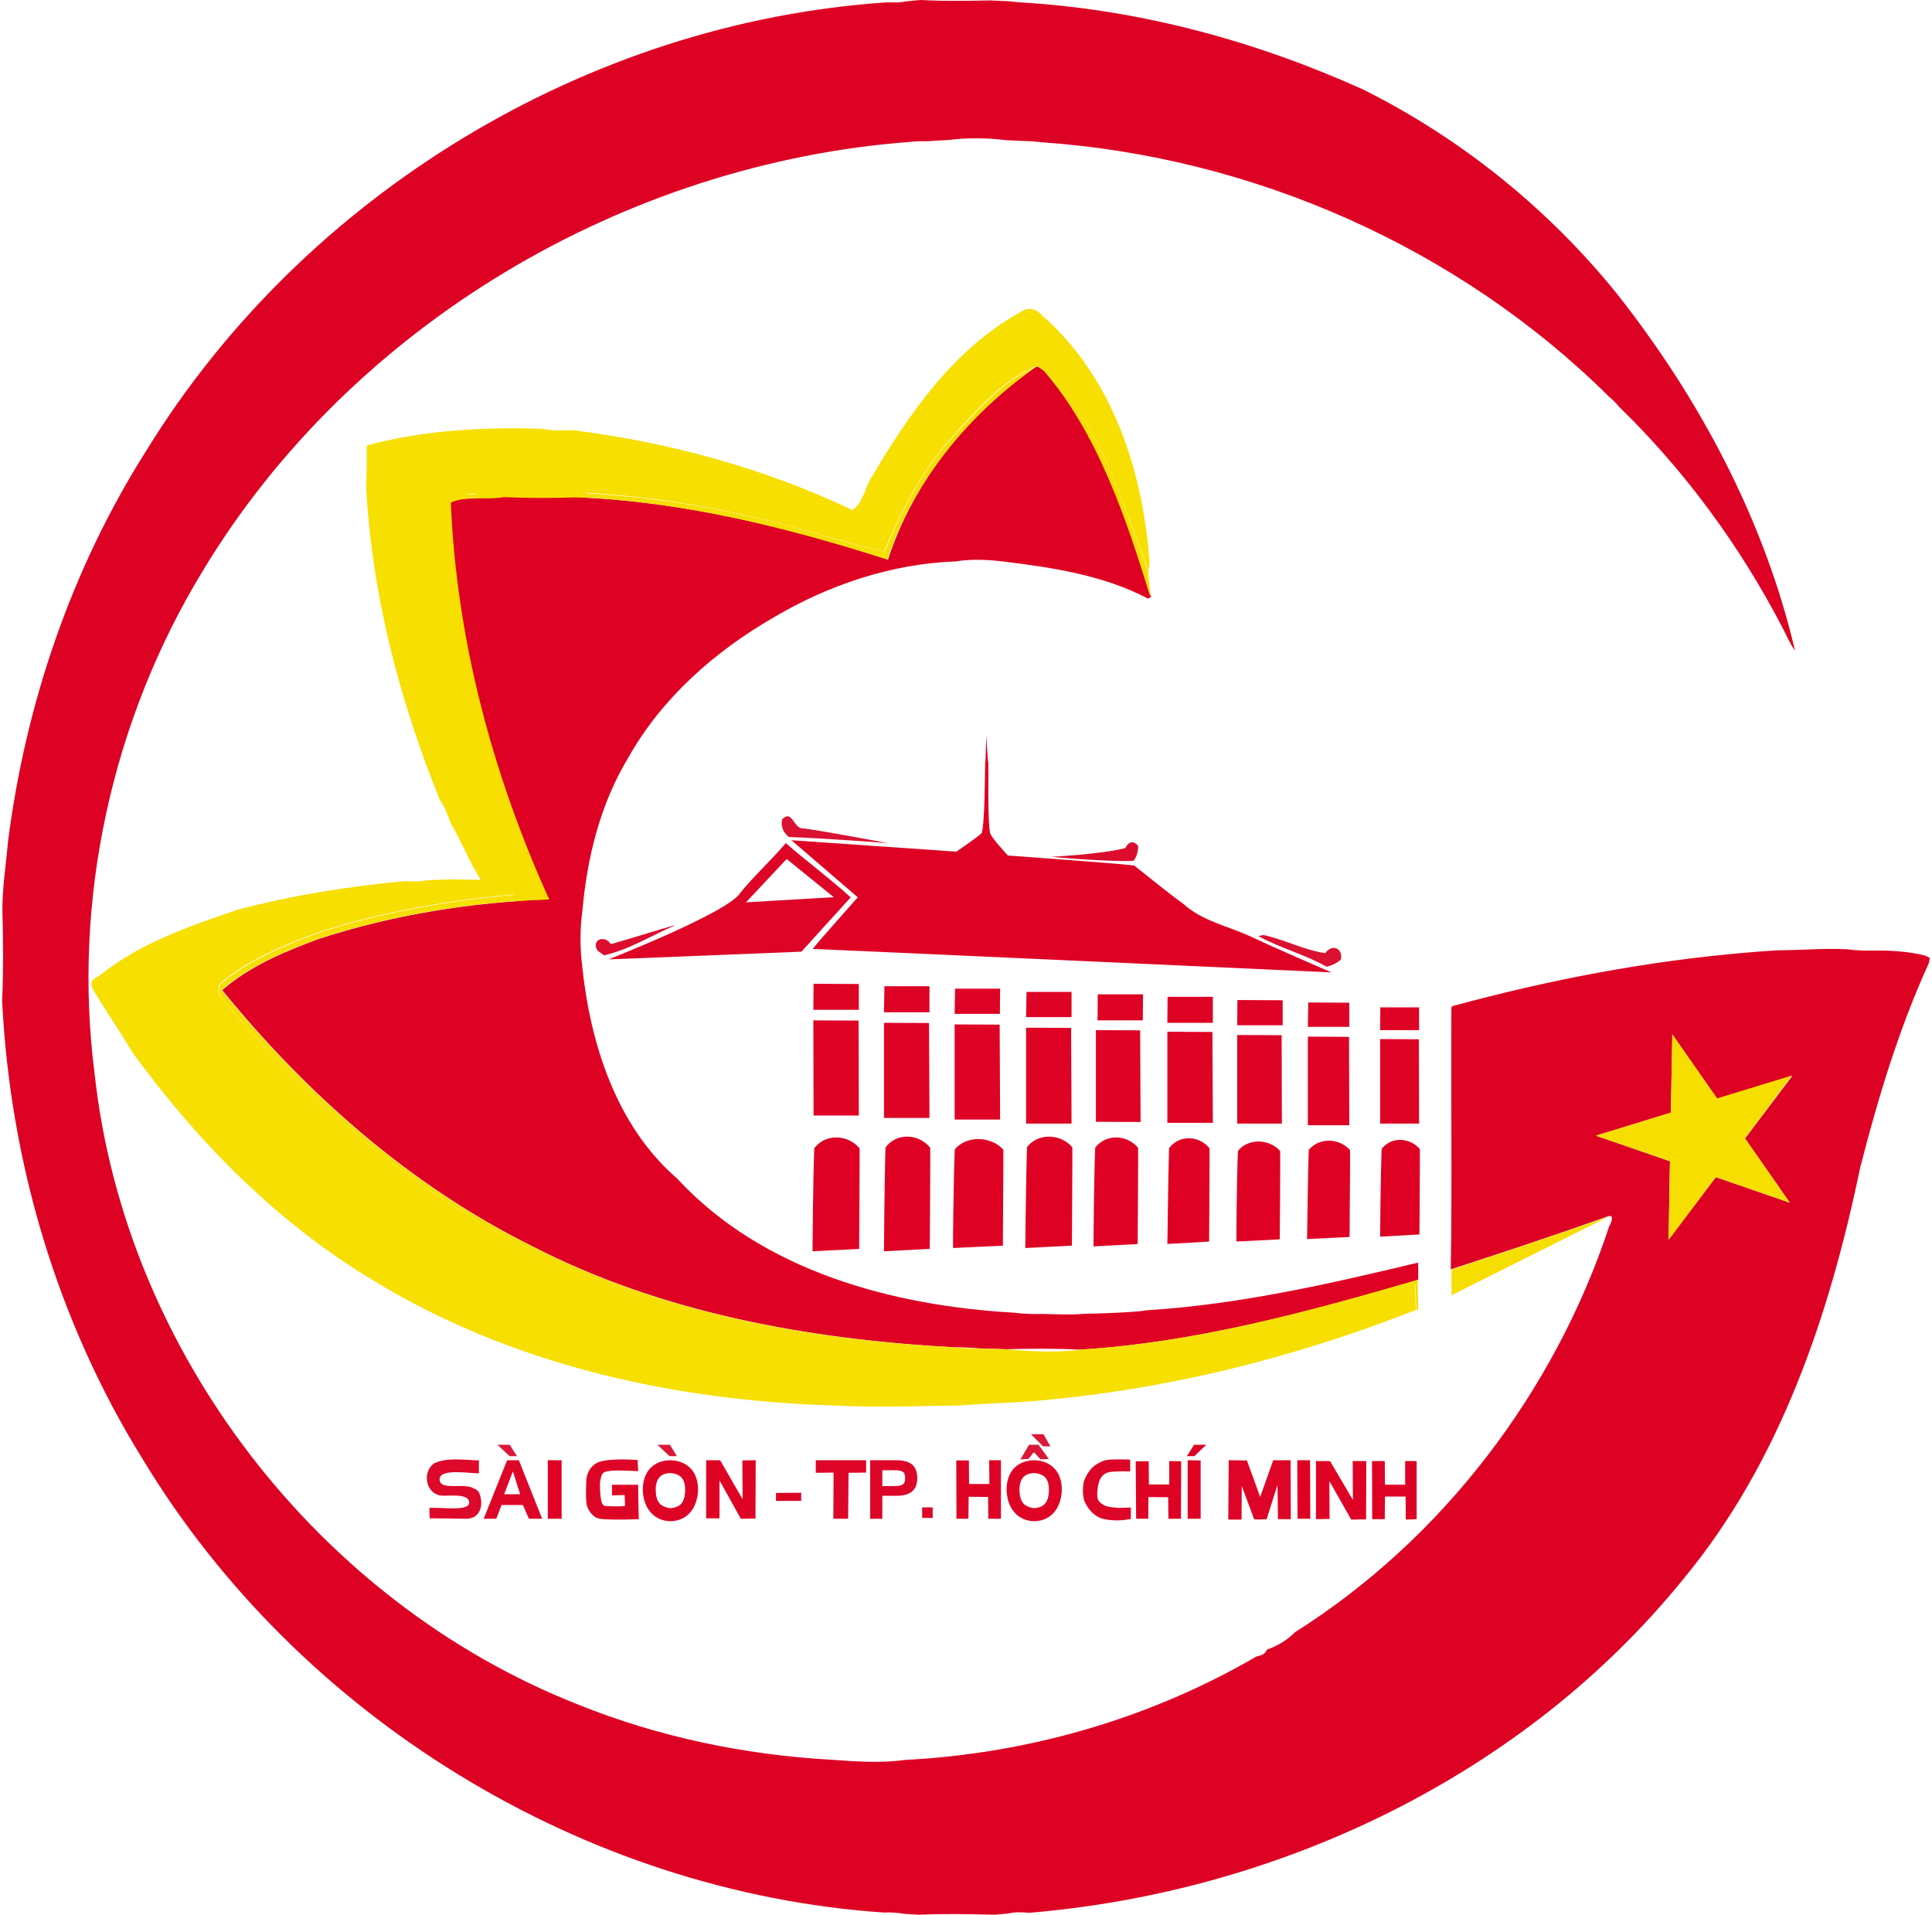 <svg xmlns="http://www.w3.org/2000/svg" xmlns:xlink="http://www.w3.org/1999/xlink" width="447px" height="443px" viewBox="0 0 446 443"><defs><clipPath id="clip1"><path d="M 199 111 L 216 111 L 216 131 L 199 131 Z M 199 111 "></path></clipPath><clipPath id="clip2"><path d="M 205.234 130.262 L 199.762 126.375 L 210.473 111.266 L 215.945 115.152 Z M 205.234 130.262 "></path></clipPath><clipPath id="clip3"><path d="M 205.234 130.262 L 199.762 126.375 L 210.473 111.266 L 215.945 115.152 Z M 205.234 130.262 "></path></clipPath><image id="image18" width="39" height="13"></image><clipPath id="clip4"><path d="M 335 275 L 372 275 L 372 293 L 335 293 Z M 335 275 "></path></clipPath><clipPath id="clip5"><path d="M 337.59 292.91 L 335.461 286.539 L 369.414 275.18 L 371.539 281.551 Z M 337.59 292.91 "></path></clipPath><clipPath id="clip6"><path d="M 337.59 292.91 L 335.461 286.539 L 369.414 275.18 L 371.539 281.551 Z M 337.59 292.91 "></path></clipPath><image id="image19" width="39" height="13"></image><clipPath id="clip7"><path d="M 263 295 L 327 295 L 327 317 L 263 317 Z M 263 295 "></path></clipPath><clipPath id="clip8"><path d="M 265.461 316.262 L 263.895 309.73 L 324.863 295.09 L 326.43 301.621 Z M 265.461 316.262 "></path></clipPath><clipPath id="clip9"><path d="M 265.461 316.262 L 263.895 309.73 L 324.863 295.09 L 326.43 301.621 Z M 265.461 316.262 "></path></clipPath><image id="image20" width="39" height="13"></image><clipPath id="clip10"><path d="M 248 297 L 311 297 L 311 319 L 248 319 Z M 248 297 "></path></clipPath><clipPath id="clip11"><path d="M 249.887 318.613 L 248.324 312.082 L 309.293 297.441 L 310.855 303.973 Z M 249.887 318.613 "></path></clipPath><clipPath id="clip12"><path d="M 249.887 318.613 L 248.324 312.082 L 309.293 297.441 L 310.855 303.973 Z M 249.887 318.613 "></path></clipPath><image id="image21" width="39" height="13"></image><clipPath id="clip13"><path d="M 173 301 L 250 301 L 250 319 L 173 319 Z M 173 301 "></path></clipPath><clipPath id="clip14"><path d="M 172.617 308.688 L 173.477 301.941 L 250.328 311.758 L 249.469 318.504 Z M 172.617 308.688 "></path></clipPath><clipPath id="clip15"><path d="M 172.617 308.688 L 173.477 301.941 L 250.328 311.758 L 249.469 318.504 Z M 172.617 308.688 "></path></clipPath><image id="image22" width="39" height="13"></image><clipPath id="clip16"><path d="M 87 265 L 121 265 L 121 290 L 87 290 Z M 87 265 "></path></clipPath><clipPath id="clip17"><path d="M 87.141 269.215 L 89.273 265.82 L 120.945 285.77 L 118.812 289.16 Z M 87.141 269.215 "></path></clipPath><clipPath id="clip18"><path d="M 87.141 269.215 L 89.273 265.82 L 120.945 285.77 L 118.812 289.16 Z M 87.141 269.215 "></path></clipPath><image id="image23" width="39" height="13"></image><clipPath id="clip19"><path d="M 118 285 L 155 285 L 155 304 L 118 304 Z M 118 285 "></path></clipPath><clipPath id="clip20"><path d="M 118.395 289.148 L 119.965 285.461 L 154.387 300.145 L 152.816 303.832 Z M 118.395 289.148 "></path></clipPath><clipPath id="clip21"><path d="M 118.395 289.148 L 119.965 285.461 L 154.387 300.145 L 152.816 303.832 Z M 118.395 289.148 "></path></clipPath><image id="image24" width="39" height="13"></image><clipPath id="clip22"><path d="M 152 299 L 190 299 L 190 314 L 152 314 Z M 152 299 "></path></clipPath><clipPath id="clip23"><path d="M 152.391 303.281 L 153.504 299.434 L 189.441 309.867 L 188.324 313.719 Z M 152.391 303.281 "></path></clipPath><clipPath id="clip24"><path d="M 152.391 303.281 L 153.504 299.434 L 189.441 309.867 L 188.324 313.719 Z M 152.391 303.281 "></path></clipPath><image id="image25" width="39" height="13"></image><clipPath id="clip25"><path d="M 49 227 L 75 227 L 75 260 L 49 260 Z M 49 227 "></path></clipPath><clipPath id="clip26"><path d="M 49.254 229.434 L 52.508 227.094 L 74.336 257.523 L 71.086 259.859 Z M 49.254 229.434 "></path></clipPath><clipPath id="clip27"><path d="M 49.254 229.434 L 52.508 227.094 L 74.336 257.523 L 71.086 259.859 Z M 49.254 229.434 "></path></clipPath><image id="image26" width="39" height="13"></image><clipPath id="clip28"><path d="M 57 238 L 88 238 L 88 268 L 57 268 Z M 57 238 "></path></clipPath><clipPath id="clip29"><path d="M 57.883 241.715 L 60.68 238.848 L 87.461 265.008 L 84.668 267.879 Z M 57.883 241.715 "></path></clipPath><clipPath id="clip30"><path d="M 57.883 241.715 L 60.68 238.848 L 87.461 265.008 L 84.668 267.879 Z M 57.883 241.715 "></path></clipPath><image id="image27" width="39" height="13"></image><clipPath id="clip31"><path d="M 83 263 L 117 263 L 117 288 L 83 288 Z M 83 263 "></path></clipPath><clipPath id="clip32"><path d="M 83.117 266.707 L 85.34 263.371 L 116.477 284.145 L 114.258 287.48 Z M 83.117 266.707 "></path></clipPath><clipPath id="clip33"><path d="M 83.117 266.707 L 85.34 263.371 L 116.477 284.145 L 114.258 287.48 Z M 83.117 266.707 "></path></clipPath><image id="image28" width="39" height="13"></image><clipPath id="clip34"><path d="M 72 205 L 111 205 L 111 219 L 72 219 Z M 72 205 "></path></clipPath><clipPath id="clip35"><path d="M 109.148 205.352 L 110.18 209.223 L 74.027 218.879 L 72.996 215.008 Z M 109.148 205.352 "></path></clipPath><clipPath id="clip36"><path d="M 109.148 205.352 L 110.18 209.223 L 74.027 218.879 L 72.996 215.008 Z M 109.148 205.352 "></path></clipPath><image id="image29" width="39" height="13"></image><clipPath id="clip37"><path d="M 93 205 L 131 205 L 131 213 L 93 213 Z M 93 205 "></path></clipPath><clipPath id="clip38"><path d="M 130.359 205.609 L 130.699 209.602 L 93.422 212.801 L 93.078 208.809 Z M 130.359 205.609 "></path></clipPath><clipPath id="clip39"><path d="M 130.359 205.609 L 130.699 209.602 L 93.422 212.801 L 93.078 208.809 Z M 130.359 205.609 "></path></clipPath><image id="image30" width="39" height="13"></image><clipPath id="clip40"><path d="M 49 207 L 84 207 L 84 232 L 49 232 Z M 49 207 "></path></clipPath><clipPath id="clip41"><path d="M 80.898 207.699 L 83.113 211.039 L 51.941 231.758 L 49.727 228.418 Z M 80.898 207.699 "></path></clipPath><clipPath id="clip42"><path d="M 80.898 207.699 L 83.113 211.039 L 51.941 231.758 L 49.727 228.418 Z M 80.898 207.699 "></path></clipPath><image id="image31" width="39" height="13"></image></defs><g id="surface15"><g clip-path="url(#clip1)" clip-rule="nonzero"><g clip-path="url(#clip2)" clip-rule="nonzero"><g clip-path="url(#clip3)" clip-rule="nonzero"><use xlink:href="#image18" transform="matrix(-0.14,-0.1,0.824,-1.162,205.233,130.263)"></use></g></g></g><g clip-path="url(#clip4)" clip-rule="nonzero"><g clip-path="url(#clip5)" clip-rule="nonzero"><g clip-path="url(#clip6)" clip-rule="nonzero"><use xlink:href="#image19" transform="matrix(-0.055,-0.163,2.612,-0.874,337.589,292.909)"></use></g></g></g><g clip-path="url(#clip7)" clip-rule="nonzero"><g clip-path="url(#clip8)" clip-rule="nonzero"><g clip-path="url(#clip9)" clip-rule="nonzero"><use xlink:href="#image20" transform="matrix(-0.04,-0.167,4.69,-1.126,265.46,316.262)"></use></g></g></g><g clip-path="url(#clip10)" clip-rule="nonzero"><g clip-path="url(#clip11)" clip-rule="nonzero"><g clip-path="url(#clip12)" clip-rule="nonzero"><use xlink:href="#image21" transform="matrix(-0.04,-0.167,4.69,-1.126,249.888,318.614)"></use></g></g></g><g clip-path="url(#clip13)" clip-rule="nonzero"><g clip-path="url(#clip14)" clip-rule="nonzero"><g clip-path="url(#clip15)" clip-rule="nonzero"><use xlink:href="#image22" transform="matrix(0.022,-0.173,5.912,0.755,172.617,308.689)"></use></g></g></g><g clip-path="url(#clip16)" clip-rule="nonzero"><g clip-path="url(#clip17)" clip-rule="nonzero"><g clip-path="url(#clip18)" clip-rule="nonzero"><use xlink:href="#image23" transform="matrix(0.055,-0.087,2.436,1.534,87.141,269.214)"></use></g></g></g><g clip-path="url(#clip19)" clip-rule="nonzero"><g clip-path="url(#clip20)" clip-rule="nonzero"><g clip-path="url(#clip21)" clip-rule="nonzero"><use xlink:href="#image24" transform="matrix(0.04,-0.095,2.648,1.129,118.395,289.15)"></use></g></g></g><g clip-path="url(#clip22)" clip-rule="nonzero"><g clip-path="url(#clip23)" clip-rule="nonzero"><g clip-path="url(#clip24)" clip-rule="nonzero"><use xlink:href="#image25" transform="matrix(0.029,-0.099,2.764,0.803,152.39,303.283)"></use></g></g></g><g clip-path="url(#clip25)" clip-rule="nonzero"><g clip-path="url(#clip26)" clip-rule="nonzero"><g clip-path="url(#clip27)" clip-rule="nonzero"><use xlink:href="#image26" transform="matrix(0.083,-0.06,1.679,2.34,49.255,229.434)"></use></g></g></g><g clip-path="url(#clip28)" clip-rule="nonzero"><g clip-path="url(#clip29)" clip-rule="nonzero"><g clip-path="url(#clip30)" clip-rule="nonzero"><use xlink:href="#image27" transform="matrix(0.072,-0.074,2.06,2.012,57.884,241.716)"></use></g></g></g><g clip-path="url(#clip31)" clip-rule="nonzero"><g clip-path="url(#clip32)" clip-rule="nonzero"><g clip-path="url(#clip33)" clip-rule="nonzero"><use xlink:href="#image28" transform="matrix(0.057,-0.086,2.395,1.598,83.119,266.709)"></use></g></g></g><g clip-path="url(#clip34)" clip-rule="nonzero"><g clip-path="url(#clip35)" clip-rule="nonzero"><g clip-path="url(#clip36)" clip-rule="nonzero"><use xlink:href="#image29" transform="matrix(0.026,0.099,-2.781,0.743,109.148,205.351)"></use></g></g></g><g clip-path="url(#clip37)" clip-rule="nonzero"><g clip-path="url(#clip38)" clip-rule="nonzero"><g clip-path="url(#clip39)" clip-rule="nonzero"><use xlink:href="#image30" transform="matrix(0.009,0.102,-2.868,0.246,130.358,205.608)"></use></g></g></g><g clip-path="url(#clip40)" clip-rule="nonzero"><g clip-path="url(#clip41)" clip-rule="nonzero"><g clip-path="url(#clip42)" clip-rule="nonzero"><use xlink:href="#image31" transform="matrix(0.057,0.086,-2.398,1.594,80.9,207.698)"></use></g></g></g><path style=" stroke:none;fill-rule:evenodd;fill:rgb(96.471%,87.451%,0.392%);fill-opacity:1;" d="M 103.141 140.406 L 99.371 115.18 L 107.566 113.953 L 111.336 139.176 Z M 103.141 140.406 "></path><path style=" stroke:none;fill-rule:evenodd;fill:rgb(96.471%,87.451%,0.392%);fill-opacity:1;" d="M 106.082 165.266 L 102.312 140.043 L 110.508 138.812 L 114.281 164.035 Z M 106.082 165.266 "></path><path style=" stroke:none;fill-rule:evenodd;fill:rgb(96.471%,87.451%,0.392%);fill-opacity:1;" d="M 110.855 187.234 L 107.082 162.008 L 115.277 160.781 L 119.051 186.004 Z M 110.855 187.234 "></path><path style=" stroke:none;fill-rule:evenodd;fill:rgb(96.471%,87.451%,0.392%);fill-opacity:1;" d="M 119.238 210.375 L 113.316 185.57 L 121.379 183.641 L 127.301 208.445 Z M 119.238 210.375 "></path><path style=" stroke:none;fill-rule:nonzero;fill:rgb(96.471%,87.451%,0.392%);fill-opacity:1;" d="M 109.527 110.609 L 135.078 110.609 L 135.078 119.074 L 109.527 119.074 Z M 109.527 110.609 "></path><path style=" stroke:none;fill-rule:evenodd;fill:rgb(86.667%,0.392%,14.118%);fill-opacity:1;" d="M 208.871 0.348 C 210.113 0.199 211.305 0.098 212.547 0 C 217.91 0.297 223.324 0.199 228.688 0.098 C 230.125 0.199 231.469 0.199 232.957 0.297 C 234.348 0.449 235.738 0.598 237.129 0.648 C 264.043 2.438 290.414 9.648 314.945 20.738 C 337.543 32.031 357.656 48.242 373.543 67.891 C 392.715 92.16 407.711 120.312 414.812 150.551 C 413.57 148.859 412.824 146.922 411.836 145.082 C 402.051 126.281 389.336 108.922 374.141 94.152 C 373.395 93.254 372.602 92.461 371.707 91.715 C 336.945 57.246 289.371 36.309 240.652 32.926 C 239.215 32.777 237.875 32.629 236.484 32.629 C 235.043 32.527 233.652 32.527 232.211 32.43 C 227.84 31.883 223.422 31.832 219.055 32.379 C 217.465 32.477 215.922 32.527 214.383 32.676 C 212.945 32.676 211.555 32.629 210.113 32.824 C 144.066 37.801 80.797 75.102 46.434 132.051 C 25.379 166.617 16.188 208.344 21.402 248.531 C 28.406 312.691 73.199 370.684 133.09 394.309 C 151.762 401.867 171.676 405.996 191.738 407.141 C 197.402 407.539 203.211 407.984 208.871 407.188 C 237.379 405.75 265.633 397.59 290.266 383.215 C 291.258 383.066 292.254 382.719 292.602 381.676 C 295.031 380.828 297.316 379.488 299.105 377.648 C 333.172 356.16 359.094 322.094 371.758 283.895 C 372.402 282.699 372.652 281.656 372.254 281.406 C 371.859 281.16 370.816 281.703 369.871 282.004 C 358.352 286.082 346.777 289.91 335.156 293.691 C 335.504 273.449 335.156 253.258 335.309 233.016 L 335.605 232.766 C 357.754 226.746 380.398 222.371 403.293 220.43 C 404.734 220.281 409.352 219.934 410.641 219.883 C 413.023 219.832 415.508 219.785 417.895 219.684 C 420.922 219.535 424 219.484 427.078 219.637 C 429.117 219.984 431.203 219.934 433.238 219.934 C 437.062 219.883 440.934 220.133 444.66 221.027 C 445.105 221.129 445.555 221.426 446 221.625 C 445.902 222.023 445.902 222.469 445.754 222.867 C 438.75 238.234 434.031 254.051 429.91 270.016 C 422.859 304.039 411.438 338.207 388.988 365.312 C 352.191 410.77 295.527 437.727 237.676 442.551 C 236.035 442.453 234.496 442.305 232.906 442.699 C 232.113 442.75 230.523 442.949 229.68 443 C 223.82 442.852 217.91 442.75 212.051 443 C 211.254 442.949 209.617 442.852 208.82 442.801 C 207.23 442.551 205.695 442.402 204.105 442.504 C 134.43 437.777 68.531 397.293 32.43 337.461 C 12.762 305.727 1.836 268.875 0 231.621 C 0.297 224.559 0.246 217.496 0.051 210.484 C 0.051 205.211 0.895 200.039 1.34 194.816 C 5.414 162.785 16.09 131.453 33.422 104.148 C 69.824 45.012 135.375 5.172 204.652 0.547 C 206.043 0.496 207.48 0.695 208.871 0.348 Z M 386.059 257.434 L 368.727 262.758 L 385.863 268.676 L 385.562 286.828 L 396.488 272.355 L 413.621 278.273 L 403.242 263.402 L 414.168 248.93 L 396.836 254.25 L 386.457 239.379 Z M 386.059 257.434 "></path><path style=" stroke:none;fill-rule:evenodd;fill:rgb(87.059%,0.392%,13.725%);fill-opacity:1;" d="M 239.223 84.84 C 239.969 84.789 240.465 85.438 241.062 85.785 C 253.578 100.254 259.789 118.652 265.352 136.648 C 265.5 137.148 265.648 137.645 265.848 138.141 C 265.648 138.242 265.254 138.391 265.102 138.488 C 254.871 133.121 243.199 131.328 231.824 129.938 C 228.098 129.488 224.324 129.289 220.645 129.887 C 205.746 130.434 191.238 135.309 178.473 142.863 C 164.863 150.719 152.594 161.512 144.844 175.332 C 138.438 185.922 135.359 198.254 134.266 210.535 C 133.668 214.91 133.668 219.336 134.215 223.711 C 136.102 241.461 142.012 260.156 155.723 272.289 C 155.871 272.387 156.121 272.637 156.219 272.734 C 175.941 294.066 205.992 302.121 234.109 303.711 C 236.293 304.008 238.578 304.059 240.812 304.008 C 244.043 304.059 247.27 304.258 250.5 303.961 C 252.734 303.961 262.969 303.613 264.605 303.164 C 285.918 301.871 306.879 297.098 327.594 292.125 C 327.645 293.469 327.645 294.762 327.645 296.105 C 302.062 303.562 276.031 310.621 249.309 312.262 C 243.598 311.965 237.883 312.016 232.168 312.164 C 230.086 312.062 227.996 312.016 225.91 311.965 C 224.023 311.766 222.137 311.715 220.25 311.715 C 186.672 309.875 152.645 303.812 122.492 288.25 C 94.477 274.328 70.535 253.195 50.914 229.082 C 57.371 223.461 65.418 220.129 73.363 217.199 C 90.551 211.629 108.535 208.746 126.566 208.098 C 113.5 179.262 105.105 148.035 103.812 116.266 C 107.34 114.672 112.059 115.719 115.938 115.02 C 121.648 115.27 127.359 115.27 133.074 115.07 C 157.609 116.066 181.652 121.98 204.949 129.488 C 210.859 111.191 223.629 95.828 239.223 84.84 Z M 239.223 84.84 "></path><path style=" stroke:none;fill-rule:evenodd;fill:rgb(87.059%,0.392%,14.118%);fill-opacity:1;" d="M 227.434 176.625 C 227.531 176.574 227.684 170.051 227.684 170.051 C 227.684 170.051 228.027 176.527 228.176 176.426 C 228.227 177.723 227.98 190.07 228.574 192.762 C 228.922 193.906 232.703 197.938 232.703 197.938 C 232.703 197.938 255.609 199.582 261.871 200.23 C 265.699 203.219 269.375 206.305 273.301 209.145 C 277.574 213.027 283.438 214.223 288.609 216.562 C 294.371 219.305 307.539 224.98 307.539 224.98 C 307.539 224.98 188.82 219.551 187.527 219.551 C 188.523 218.207 197.965 207.602 197.965 207.602 L 182.609 194.402 L 220.773 197.043 C 220.773 197.043 226.391 193.207 226.637 192.711 C 227.383 190.52 227.383 178.168 227.434 176.625 Z M 227.434 176.625 "></path><path style=" stroke:none;fill-rule:evenodd;fill:rgb(87.059%,0.392%,14.118%);fill-opacity:1;" d="M 187.891 265.66 C 190.512 262.18 195.758 262.477 198.379 265.707 C 198.43 265.906 198.281 288.957 198.281 288.957 L 187.492 289.5 C 187.492 289.5 187.594 273.309 187.891 265.66 Z M 187.891 265.66 "></path><path style=" stroke:none;fill-rule:evenodd;fill:rgb(87.059%,0.392%,14.118%);fill-opacity:1;" d="M 204.375 265.488 C 206.926 261.984 212.125 262.285 214.723 265.539 C 214.773 265.738 214.621 288.949 214.621 288.949 L 204.023 289.5 C 204.023 289.5 204.125 273.141 204.375 265.488 Z M 204.375 265.488 "></path><path style=" stroke:none;fill-rule:evenodd;fill:rgb(87.059%,0.392%,14.118%);fill-opacity:1;" d="M 220.398 265.926 C 223.207 262.594 228.824 262.891 231.633 265.977 C 231.68 266.176 231.531 288.203 231.531 288.203 L 220.004 288.75 C 219.953 288.699 220.102 273.234 220.398 265.926 Z M 220.398 265.926 "></path><path style=" stroke:none;fill-rule:evenodd;fill:rgb(87.059%,0.392%,14.118%);fill-opacity:1;" d="M 237.109 265.406 C 239.734 262.012 244.98 262.312 247.602 265.457 C 247.648 265.656 247.5 288.199 247.5 288.199 L 236.715 288.75 C 236.715 288.75 236.863 272.887 237.109 265.406 Z M 237.109 265.406 "></path><path style=" stroke:none;fill-rule:evenodd;fill:rgb(87.059%,0.392%,14.118%);fill-opacity:1;" d="M 252.891 265.535 C 255.375 262.246 260.336 262.496 262.82 265.586 C 262.867 265.785 262.719 287.824 262.719 287.824 L 252.496 288.375 C 252.496 288.324 252.594 272.816 252.891 265.535 Z M 252.891 265.535 "></path><path style=" stroke:none;fill-rule:evenodd;fill:rgb(87.059%,0.392%,14.118%);fill-opacity:1;" d="M 269.984 265.652 C 272.34 262.457 276.996 262.707 279.352 265.703 C 279.398 265.902 279.25 287.258 279.25 287.258 L 269.59 287.809 C 269.641 287.762 269.738 272.738 269.984 265.652 Z M 269.984 265.652 "></path><path style=" stroke:none;fill-rule:evenodd;fill:rgb(87.059%,0.392%,14.118%);fill-opacity:1;" d="M 285.918 266.281 C 288.352 263.25 293.262 263.5 295.695 266.332 C 295.746 266.531 295.598 286.746 295.598 286.746 L 285.574 287.246 C 285.523 287.246 285.621 272.988 285.918 266.281 Z M 285.918 266.281 "></path><path style=" stroke:none;fill-rule:evenodd;fill:rgb(87.059%,0.392%,14.118%);fill-opacity:1;" d="M 302.305 266.059 C 304.703 263.074 309.453 263.324 311.852 266.105 C 311.902 266.305 311.75 286.184 311.75 286.184 L 301.906 286.68 C 301.957 286.633 302.055 272.668 302.305 266.059 Z M 302.305 266.059 "></path><path style=" stroke:none;fill-rule:evenodd;fill:rgb(87.059%,0.392%,14.118%);fill-opacity:1;" d="M 319.16 265.836 C 321.348 262.898 325.773 263.148 328.008 265.887 C 328.059 266.086 327.91 285.617 327.91 285.617 L 318.812 286.117 C 318.812 286.066 318.914 272.312 319.16 265.836 Z M 319.16 265.836 "></path><path style=" stroke:none;fill-rule:evenodd;fill:rgb(86.667%,1.569%,14.902%);fill-opacity:1;" d="M 170.855 206.484 C 174.125 202.465 177.992 198.992 181.309 195.07 C 186.215 199.34 191.516 203.258 196.324 207.625 C 193.945 210.207 184.93 220.184 184.93 220.184 L 140.336 221.969 C 140.336 221.922 168.332 211 170.855 206.484 Z M 181.508 198.742 L 172.094 208.77 L 192.41 207.578 Z M 181.508 198.742 "></path><path style=" stroke:none;fill-rule:evenodd;fill:rgb(87.059%,0.784%,14.118%);fill-opacity:1;" d="M 187.73 227.613 L 198.203 227.664 L 198.203 233.633 L 187.68 233.633 Z M 187.73 227.613 "></path><path style=" stroke:none;fill-rule:evenodd;fill:rgb(87.059%,0.784%,14.118%);fill-opacity:1;" d="M 187.68 236.078 L 198.152 236.129 L 198.203 258.086 L 187.73 258.086 Z M 187.68 236.078 "></path><path style=" stroke:none;fill-rule:evenodd;fill:rgb(87.059%,0.784%,14.118%);fill-opacity:1;" d="M 204.125 228.18 L 214.547 228.18 L 214.547 234.199 L 204.023 234.199 Z M 204.125 228.18 "></path><path style=" stroke:none;fill-rule:evenodd;fill:rgb(87.059%,0.784%,14.118%);fill-opacity:1;" d="M 204.023 236.645 L 214.445 236.691 L 214.547 258.652 L 204.023 258.652 Z M 204.023 236.645 "></path><path style=" stroke:none;fill-rule:evenodd;fill:rgb(87.059%,0.784%,14.118%);fill-opacity:1;" d="M 220.469 228.742 L 230.891 228.742 L 230.84 234.574 L 220.371 234.574 Z M 220.469 228.742 "></path><path style=" stroke:none;fill-rule:evenodd;fill:rgb(87.059%,0.784%,14.118%);fill-opacity:1;" d="M 220.371 237.02 L 230.789 237.066 L 230.891 259.027 L 220.371 259.027 Z M 220.371 237.02 "></path><path style=" stroke:none;fill-rule:evenodd;fill:rgb(87.059%,0.784%,14.118%);fill-opacity:1;" d="M 237 229.496 L 247.422 229.496 L 247.422 235.324 L 236.902 235.324 Z M 237 229.496 "></path><path style=" stroke:none;fill-rule:evenodd;fill:rgb(87.059%,0.784%,14.118%);fill-opacity:1;" d="M 236.902 237.773 L 247.324 237.824 L 247.422 259.969 L 236.902 259.969 Z M 236.902 237.773 "></path><path style=" stroke:none;fill-rule:evenodd;fill:rgb(87.059%,0.784%,14.118%);fill-opacity:1;" d="M 253.484 230.059 L 263.957 230.059 L 263.906 236.078 L 253.434 236.078 Z M 253.484 230.059 "></path><path style=" stroke:none;fill-rule:evenodd;fill:rgb(87.059%,0.784%,14.118%);fill-opacity:1;" d="M 253.059 238.336 L 263.293 238.387 L 263.391 259.594 L 253.059 259.543 Z M 253.059 238.336 "></path><path style=" stroke:none;fill-rule:evenodd;fill:rgb(87.059%,0.784%,14.118%);fill-opacity:1;" d="M 269.641 230.625 L 280.113 230.625 L 280.113 236.645 L 269.59 236.645 Z M 269.641 230.625 "></path><path style=" stroke:none;fill-rule:evenodd;fill:rgb(87.059%,0.784%,14.118%);fill-opacity:1;" d="M 269.59 238.711 L 280.012 238.762 L 280.113 259.781 L 269.59 259.781 Z M 269.59 238.711 "></path><path style=" stroke:none;fill-rule:evenodd;fill:rgb(87.059%,0.784%,14.118%);fill-opacity:1;" d="M 285.801 231.375 L 296.27 231.426 L 296.27 237.207 L 285.75 237.207 Z M 285.801 231.375 "></path><path style=" stroke:none;fill-rule:evenodd;fill:rgb(87.059%,0.784%,14.118%);fill-opacity:1;" d="M 285.75 239.465 L 296.031 239.512 L 296.082 259.969 L 285.75 259.969 Z M 285.75 239.465 "></path><path style=" stroke:none;fill-rule:evenodd;fill:rgb(87.059%,0.784%,14.118%);fill-opacity:1;" d="M 302.191 231.941 L 311.676 231.992 L 311.676 237.582 L 302.094 237.582 Z M 302.191 231.941 "></path><path style=" stroke:none;fill-rule:evenodd;fill:rgb(87.059%,0.784%,14.118%);fill-opacity:1;" d="M 302.094 239.84 L 311.625 239.891 L 311.676 260.344 L 302.094 260.344 Z M 302.094 239.84 "></path><path style=" stroke:none;fill-rule:evenodd;fill:rgb(87.059%,0.784%,14.118%);fill-opacity:1;" d="M 318.863 233.07 L 327.832 233.07 L 327.832 238.336 L 318.812 238.336 Z M 318.863 233.07 "></path><path style=" stroke:none;fill-rule:evenodd;fill:rgb(87.059%,0.784%,14.118%);fill-opacity:1;" d="M 318.812 240.406 L 327.781 240.457 L 327.832 259.969 L 318.812 259.969 Z M 318.812 240.406 "></path><path style=" stroke:none;fill-rule:evenodd;fill:rgb(85.882%,6.667%,19.216%);fill-opacity:1;" d="M 180.469 189.562 C 182.867 187.125 183.066 191.855 185.359 191.656 C 189.352 192.145 204.965 195.07 204.965 195.07 C 204.965 195.07 189.648 193.902 182.016 193.656 C 180.719 192.633 180.07 191.172 180.469 189.562 Z M 180.469 189.562 "></path><path style=" stroke:none;fill-rule:evenodd;fill:rgb(85.882%,6.667%,19.216%);fill-opacity:1;" d="M 290.633 216.578 C 290.93 216.531 291.48 216.379 291.777 216.328 C 296.66 217.34 301.145 219.816 306.125 220.527 C 307.57 218.352 310.309 219.262 309.711 222.043 C 308.766 222.855 307.621 223.41 306.422 223.664 C 301.344 220.781 295.664 219.363 290.633 216.578 Z M 290.633 216.578 "></path><path style=" stroke:none;fill-rule:evenodd;fill:rgb(86.275%,4.706%,17.647%);fill-opacity:1;" d="M 259.852 196.219 C 260.594 194.75 261.738 194.355 262.828 195.73 C 262.828 196.957 262.531 198.184 261.785 199.164 C 255.434 199.457 242.727 198.23 242.727 198.23 C 242.727 198.23 254.441 197.641 259.852 196.219 Z M 259.852 196.219 "></path><path style=" stroke:none;fill-rule:evenodd;fill:rgb(86.275%,5.098%,18.039%);fill-opacity:1;" d="M 140.824 218.445 C 145.285 217.203 155.348 214.02 155.742 214.07 C 150.293 216.406 145.039 219.738 139.238 221.031 C 138.742 220.684 138.246 220.285 137.754 219.938 C 136.164 217.402 139.488 216.207 140.824 218.445 Z M 140.824 218.445 "></path><path style=" stroke:none;fill-rule:evenodd;fill:rgb(96.471%,87.451%,0.392%);fill-opacity:1;" d="M 220.496 100.504 C 225.91 94.586 231.773 87.922 239.223 84.836 C 223.625 95.828 210.859 111.195 204.801 129.449 C 181.5 121.988 157.461 116.02 132.922 115.027 C 127.258 114.629 121.445 114.129 115.785 114.977 C 111.91 115.672 107.238 114.629 103.664 116.219 C 104.953 148 113.348 179.23 126.414 208.078 C 108.383 208.723 90.402 211.605 73.211 217.176 C 65.266 220.113 57.219 223.445 50.762 229.062 C 70.383 253.184 94.324 274.32 122.34 288.246 C 152.441 303.812 186.52 309.93 220.098 311.723 C 221.984 311.922 223.875 311.969 225.762 311.969 C 227.848 312.07 229.934 312.117 232.02 312.168 C 237.684 312.617 243.496 313.066 249.16 312.27 C 275.883 310.676 301.914 303.566 327.496 296.105 C 327.496 296.551 327.645 302.969 327.645 302.969 L 327.195 303.168 C 327.098 301.18 327.047 299.238 326.996 297.25 C 304.496 303.863 281.695 310.031 258.297 312.418 C 243.695 315.105 228.84 313.113 214.238 312.168 C 184.633 310.426 154.977 304.508 128.004 291.977 C 97.898 278.152 71.969 256.316 50.859 231.004 C 50.113 230.059 49.965 228.965 50.414 227.723 C 57.219 222.051 65.512 218.621 73.758 215.637 C 90.152 210.363 107.289 207.777 124.426 206.535 C 112.207 178.934 104.008 149.344 102.57 119.105 C 101.875 116.867 103.711 113.633 106.445 114.578 C 129.988 112.488 153.836 114.828 176.781 120.348 C 186.023 122.387 195.012 125.867 204.203 127.559 C 208.227 117.812 213.191 108.262 220.496 100.504 Z M 220.496 100.504 "></path><path style=" stroke:none;fill-rule:evenodd;fill:rgb(96.471%,87.451%,0.392%);fill-opacity:1;" d="M 235.477 72.281 C 237.215 70.988 239.254 71.285 240.645 73.027 C 256.938 87.203 264.043 109.289 265.48 130.328 C 265.434 130.777 265.285 131.621 265.234 132.07 C 258.977 115.805 254.156 97.848 240.941 85.711 C 240.348 85.363 239.852 84.668 239.105 84.766 C 231.652 87.852 225.793 94.465 220.379 100.434 C 213.125 108.242 208.156 117.746 204.082 127.496 C 194.895 125.754 185.902 122.32 176.664 120.281 C 153.711 114.711 129.867 112.324 106.324 114.461 C 103.59 113.566 101.75 116.75 102.445 118.988 C 103.84 149.23 112.086 178.879 124.305 206.438 C 107.164 207.68 90.027 210.266 73.637 215.539 C 65.391 218.523 57.094 221.906 50.289 227.625 C 49.84 228.867 49.988 229.965 50.734 230.91 C 71.898 256.227 97.777 278.113 127.879 291.895 C 154.855 304.43 184.512 310.348 214.117 312.09 C 228.77 313.031 243.574 315.023 258.18 312.336 C 281.578 310 304.379 303.832 326.879 297.164 C 326.93 299.156 326.98 301.094 327.078 303.086 C 298.418 314.375 268.113 321.84 237.367 324.273 C 237.168 324.324 225.742 324.871 223.656 325.02 C 220.973 325.27 218.242 325.219 215.457 325.27 C 208.754 325.418 202.047 325.52 195.34 325.32 C 192.906 325.168 190.52 325.121 188.137 325.02 C 152.719 323.43 116.953 315.121 86.402 296.57 C 64.098 283.336 45.57 264.586 30.316 243.742 C 27.734 239.465 25.004 235.336 22.371 231.156 C 21.527 229.516 19.289 227.328 21.875 226.133 C 22.074 225.984 22.57 225.684 22.77 225.535 C 32.008 218.125 43.332 214.297 54.363 210.516 C 67.078 207.133 80.094 205.094 93.16 203.848 C 94.746 203.898 96.387 204.098 97.926 203.699 C 99.816 203.598 101.703 203.5 103.641 203.449 C 106.023 203.5 108.359 203.551 110.742 203.551 C 108.109 199.422 106.324 194.797 103.84 190.566 C 103.094 188.727 102.496 186.738 101.305 185.145 C 91.918 162.066 85.559 137.641 84.215 112.672 C 84.363 109.488 84.363 106.254 84.363 103.07 C 97.379 99.539 111.09 98.793 124.504 99.191 C 125.844 99.34 127.184 99.59 128.578 99.59 C 129.469 99.59 131.258 99.539 132.203 99.539 C 154.457 102.375 176.414 108.344 196.68 117.992 C 199.312 116.352 199.66 112.57 201.352 110.086 C 210.043 95.41 220.328 80.688 235.477 72.281 Z M 235.477 72.281 "></path><path style=" stroke:none;fill-rule:evenodd;fill:rgb(96.471%,87.451%,0.392%);fill-opacity:1;" d="M 241.035 85.777 C 254.152 97.906 258.988 115.902 265.152 132.109 C 265.152 133.598 265.645 136.582 265.645 138.074 C 260.121 120.129 253.465 100.242 241.035 85.777 Z M 241.035 85.777 "></path><path style=" stroke:none;fill-rule:evenodd;fill:rgb(96.471%,87.059%,0.392%);fill-opacity:1;" d="M 335.344 293.742 C 346.883 289.914 360.305 285.488 371.793 281.414 L 335.344 299.66 Z M 335.344 293.742 "></path><path style=" stroke:none;fill-rule:evenodd;fill:rgb(96.471%,87.059%,0.392%);fill-opacity:1;" d="M 413.566 278.246 L 396.457 272.316 L 385.547 286.867 L 385.895 268.68 L 368.785 262.75 L 386.094 257.414 L 386.391 239.277 L 396.758 254.129 L 414.062 248.844 L 403.203 263.348 Z M 413.566 278.246 "></path><path style=" stroke:none;fill-rule:evenodd;fill:rgb(87.059%,0.784%,14.51%);fill-opacity:1;" d="M 220.746 337.898 L 223.664 337.898 L 223.711 343.344 L 228.41 343.344 L 228.359 337.848 L 231.078 337.848 L 231.078 351.391 L 228.16 351.391 L 228.113 346.344 L 223.613 346.293 L 223.562 351.391 L 220.793 351.391 Z M 220.746 337.898 "></path><path style=" stroke:none;fill-rule:evenodd;fill:rgb(86.667%,3.137%,16.471%);fill-opacity:1;" d="M 100.016 338.52 C 103.148 337.133 106.922 337.824 110.297 337.875 C 110.297 338.867 110.297 339.855 110.297 340.895 C 108.164 340.895 101.059 339.656 101.211 342.332 C 101.309 344.953 106.672 343.023 109.008 344.312 C 109.402 344.559 110.102 344.656 110.449 345.598 C 111.391 348.074 110.746 351.34 107.418 351.391 C 104.586 351.34 101.754 351.289 98.926 351.289 C 98.875 350.449 98.828 349.656 98.875 348.867 C 101.906 348.719 108.012 349.707 108.062 347.676 C 108.062 345.449 103.543 346.141 101.754 346.043 C 97.98 345.797 97.039 340.5 100.016 338.52 Z M 100.016 338.52 "></path><path style=" stroke:none;fill-rule:evenodd;fill:rgb(86.667%,2.353%,15.686%);fill-opacity:1;" d="M 111.406 351.391 L 116.836 337.848 L 119.551 337.848 L 124.934 351.391 L 121.871 351.391 L 120.488 348.203 L 115.551 348.203 L 114.316 351.391 Z M 116.145 345.715 L 119.848 345.715 L 118.168 340.434 Z M 116.145 345.715 "></path><path style=" stroke:none;fill-rule:evenodd;fill:rgb(86.667%,2.353%,15.686%);fill-opacity:1;" d="M 188.246 337.848 L 199.891 337.848 L 199.891 340.707 L 195.828 340.758 L 195.73 351.391 L 192.309 351.391 L 192.359 340.707 L 188.246 340.758 Z M 188.246 337.848 "></path><path style=" stroke:none;fill-rule:evenodd;fill:rgb(87.059%,1.569%,14.902%);fill-opacity:1;" d="M 138.078 338.258 C 140.949 337.262 147.039 337.809 147.039 337.809 L 147.141 340.395 C 147.141 340.344 143.973 340.246 143.676 340.246 C 142.387 340.195 141.098 340.195 139.859 340.445 C 139.363 340.543 138.969 340.742 138.77 341.191 C 138.523 341.738 138.324 342.879 138.324 342.879 C 138.324 342.879 138.227 346.164 138.723 347.605 C 138.82 347.953 139.066 348.254 139.363 348.402 C 139.512 348.449 142.633 348.648 144.121 348.402 L 144.02 345.914 L 141.098 345.965 L 141.098 343.527 L 147.141 343.527 C 147.141 343.527 147.188 348.551 147.289 351.035 L 147.289 351.484 C 144.566 351.586 141.793 351.633 139.168 351.484 C 138.473 351.434 137.781 351.336 137.188 350.988 C 136.098 350.242 135.254 348.898 135.156 347.555 C 135.008 345.816 135.105 344.125 135.156 342.336 C 135.305 340.492 136.492 338.805 138.078 338.258 Z M 138.078 338.258 "></path><path style=" stroke:none;fill-rule:evenodd;fill:rgb(87.059%,0.392%,14.118%);fill-opacity:1;" d="M 126.246 337.848 L 129.441 337.848 L 129.441 351.391 L 126.246 351.391 Z M 126.246 337.848 "></path><path style=" stroke:none;fill-rule:evenodd;fill:rgb(87.059%,0.392%,14.118%);fill-opacity:1;" d="M 274.289 337.848 L 277.293 337.898 L 277.293 351.391 L 274.289 351.391 Z M 274.289 337.848 "></path><path style=" stroke:none;fill-rule:evenodd;fill:rgb(87.059%,0%,13.725%);fill-opacity:1;" d="M 179.039 347.25 L 179.039 345.418 L 184.863 345.371 L 184.863 347.25 Z M 179.039 347.25 "></path><path style=" stroke:none;fill-rule:evenodd;fill:rgb(87.059%,0.784%,14.51%);fill-opacity:1;" d="M 262.266 338.082 L 265.27 338.082 L 265.32 343.457 L 270.027 343.457 L 270.027 338.035 L 272.785 338.082 L 272.734 351.391 L 269.828 351.391 L 269.777 346.414 L 265.219 346.363 L 265.172 351.391 L 262.363 351.391 Z M 262.266 338.082 "></path><path style=" stroke:none;fill-rule:evenodd;fill:rgb(87.059%,1.176%,14.51%);fill-opacity:1;" d="M 162.883 337.848 L 166.117 337.848 L 171.305 346.859 L 171.258 337.895 L 174.344 337.848 L 174.293 351.34 L 170.914 351.391 L 165.969 342.527 L 165.969 351.289 L 162.883 351.289 Z M 162.883 337.848 "></path><path style=" stroke:none;fill-rule:evenodd;fill:rgb(85.882%,9.412%,21.569%);fill-opacity:1;" d="M 114.602 334.273 L 117.441 334.273 L 119.109 336.906 L 117.395 336.906 Z M 114.602 334.273 "></path><path style=" stroke:none;fill-rule:evenodd;fill:rgb(86.667%,1.961%,15.294%);fill-opacity:1;" d="M 254.621 338.062 C 255.074 337.863 255.574 337.766 256.074 337.715 C 257.379 337.617 260.637 337.664 260.988 337.715 L 260.988 340.434 C 260.035 340.434 259.18 340.383 258.281 340.434 C 256.926 340.531 255.422 340.383 254.52 341.523 C 254.219 341.867 253.969 342.312 253.82 342.707 C 253.516 343.648 253.367 344.734 253.367 345.773 C 253.367 346.27 253.418 346.812 253.668 347.207 C 253.969 347.703 254.82 348.246 255.375 348.441 C 256.324 348.738 257.328 348.789 258.332 348.887 C 258.531 348.887 261.137 348.789 261.137 348.789 L 261.137 351.457 C 260.234 351.555 259.332 351.754 258.383 351.754 C 257.227 351.805 256.074 351.703 254.922 351.457 C 253.77 351.211 252.816 350.617 252.016 349.777 C 251.363 349.137 250.762 348.195 250.41 347.305 C 249.91 346.168 249.961 343.5 250.41 342.363 C 250.812 341.422 251.414 340.383 252.113 339.645 C 252.867 338.902 253.719 338.457 254.621 338.062 Z M 254.621 338.062 "></path><path style=" stroke:none;fill-rule:evenodd;fill:rgb(87.059%,1.176%,14.51%);fill-opacity:1;" d="M 154.59 340.816 C 155.336 340.816 156.281 341.113 156.879 341.559 C 157.723 342.25 158.02 343.34 158.02 344.578 C 158.02 345.965 157.773 347.352 156.879 348.145 C 156.332 348.637 155.285 348.934 154.641 348.934 C 153.945 348.934 152.852 348.539 152.254 347.996 C 151.41 347.152 151.211 345.867 151.211 344.578 C 151.211 343.441 151.508 342.301 152.254 341.609 C 152.852 341.066 153.746 340.816 154.59 340.816 M 154.59 337.848 C 152.902 337.848 151.211 338.441 150.066 339.578 C 148.824 340.816 148.227 342.648 148.227 344.578 C 148.227 346.461 148.773 348.441 149.969 349.824 C 151.113 351.211 152.852 351.953 154.641 351.953 C 156.281 351.953 157.922 351.312 159.066 350.074 C 160.355 348.688 161.004 346.559 161.004 344.578 C 161.004 342.746 160.457 340.965 159.312 339.777 C 158.172 338.539 156.379 337.848 154.59 337.848 Z M 154.59 337.848 "></path><path style=" stroke:none;fill-rule:evenodd;fill:rgb(87.059%,1.176%,14.51%);fill-opacity:1;" d="M 238.758 340.816 C 239.504 340.816 240.445 341.113 241.043 341.559 C 241.887 342.25 242.184 343.34 242.184 344.578 C 242.184 345.965 241.938 347.352 241.043 348.145 C 240.496 348.637 239.453 348.934 238.805 348.934 C 238.109 348.934 237.016 348.539 236.418 347.996 C 235.574 347.152 235.375 345.867 235.375 344.578 C 235.375 343.441 235.672 342.301 236.418 341.609 C 237.016 341.066 237.961 340.816 238.758 340.816 M 238.758 337.848 C 237.066 337.848 235.375 338.441 234.234 339.578 C 232.988 340.816 232.395 342.648 232.395 344.578 C 232.395 346.461 232.941 348.441 234.133 349.824 C 235.277 351.211 237.016 351.953 238.805 351.953 C 240.445 351.953 242.086 351.312 243.23 350.074 C 244.523 348.688 245.168 346.559 245.168 344.578 C 245.168 342.746 244.621 340.965 243.477 339.777 C 242.336 338.539 240.547 337.848 238.758 337.848 Z M 238.758 337.848 "></path><path style=" stroke:none;fill-rule:evenodd;fill:rgb(86.667%,2.353%,15.686%);fill-opacity:1;" d="M 210.543 338.848 C 209.754 338.199 208.523 337.848 206.945 337.848 L 200.832 337.848 L 200.832 351.391 L 203.641 351.391 L 203.641 346.074 L 207.141 346.074 C 208.719 346.074 209.902 345.672 210.691 344.918 C 211.383 344.219 211.727 343.266 211.727 342.008 C 211.727 340.555 211.332 339.551 210.543 338.848 Z M 208.426 343.414 C 208.078 343.664 207.488 343.816 206.551 343.816 L 203.641 343.816 L 203.641 340.156 L 206.551 340.156 C 207.438 340.156 208.078 340.305 208.426 340.555 C 208.77 340.805 208.918 341.309 208.918 342.008 C 208.918 342.711 208.77 343.164 208.426 343.414 Z M 208.426 343.414 "></path><path style=" stroke:none;fill-rule:evenodd;fill:rgb(87.059%,0.392%,13.725%);fill-opacity:1;" d="M 299.648 337.848 L 302.609 337.848 L 302.656 351.391 L 299.699 351.391 Z M 299.648 337.848 "></path><path style=" stroke:none;fill-rule:evenodd;fill:rgb(87.059%,1.176%,14.51%);fill-opacity:1;" d="M 303.973 338.035 L 307.223 338.035 L 312.52 347.047 L 312.469 338.035 L 315.621 338.035 L 315.57 351.531 L 312.121 351.578 L 307.07 342.664 L 307.121 351.43 L 303.973 351.48 Z M 303.973 338.035 "></path><path style=" stroke:none;fill-rule:evenodd;fill:rgb(85.882%,9.412%,21.569%);fill-opacity:1;" d="M 151.609 334.273 L 154.5 334.273 L 156.117 336.906 L 154.402 336.906 Z M 151.609 334.273 "></path><path style=" stroke:none;fill-rule:evenodd;fill:rgb(85.882%,9.412%,21.569%);fill-opacity:1;" d="M 238.031 331.828 L 240.922 331.828 L 242.539 334.648 L 240.824 334.648 Z M 238.031 331.828 "></path><path style=" stroke:none;fill-rule:evenodd;fill:rgb(87.059%,0.392%,14.118%);fill-opacity:1;" d="M 278.609 334.273 L 275.766 334.273 L 274.102 336.906 L 275.816 336.906 Z M 278.609 334.273 "></path><path style=" stroke:none;fill-rule:evenodd;fill:rgb(85.098%,9.412%,21.569%);fill-opacity:1;" d="M 235.586 337.656 L 237.586 334.273 L 239.777 334.273 L 242.164 337.555 L 240.262 337.656 L 238.703 335.992 L 237.438 337.555 Z M 235.586 337.656 "></path><path style=" stroke:none;fill-rule:evenodd;fill:rgb(86.667%,1.569%,15.294%);fill-opacity:1;" d="M 283.781 337.848 L 287.992 337.898 L 291.062 346.336 L 294.086 337.848 L 298.098 337.848 L 298.148 351.48 L 295.176 351.48 L 295.074 343.539 L 292.551 351.527 L 289.676 351.527 L 286.801 343.789 L 286.754 351.578 L 283.68 351.578 Z M 283.781 337.848 "></path><path style=" stroke:none;fill-rule:evenodd;fill:rgb(86.275%,3.137%,16.078%);fill-opacity:1;" d="M 212.855 348.758 L 215.297 348.758 L 215.297 351.203 L 212.855 351.203 Z M 212.855 348.758 "></path><path style=" stroke:none;fill-rule:evenodd;fill:rgb(87.059%,0.392%,14.118%);fill-opacity:1;" d="M 316.934 338.035 L 319.887 338.035 L 319.938 343.512 L 324.609 343.512 L 324.609 338.035 L 327.266 338.035 L 327.266 351.48 L 324.758 351.578 L 324.707 346.25 L 319.938 346.25 L 319.887 351.48 L 316.984 351.48 Z M 316.934 338.035 "></path></g></svg>